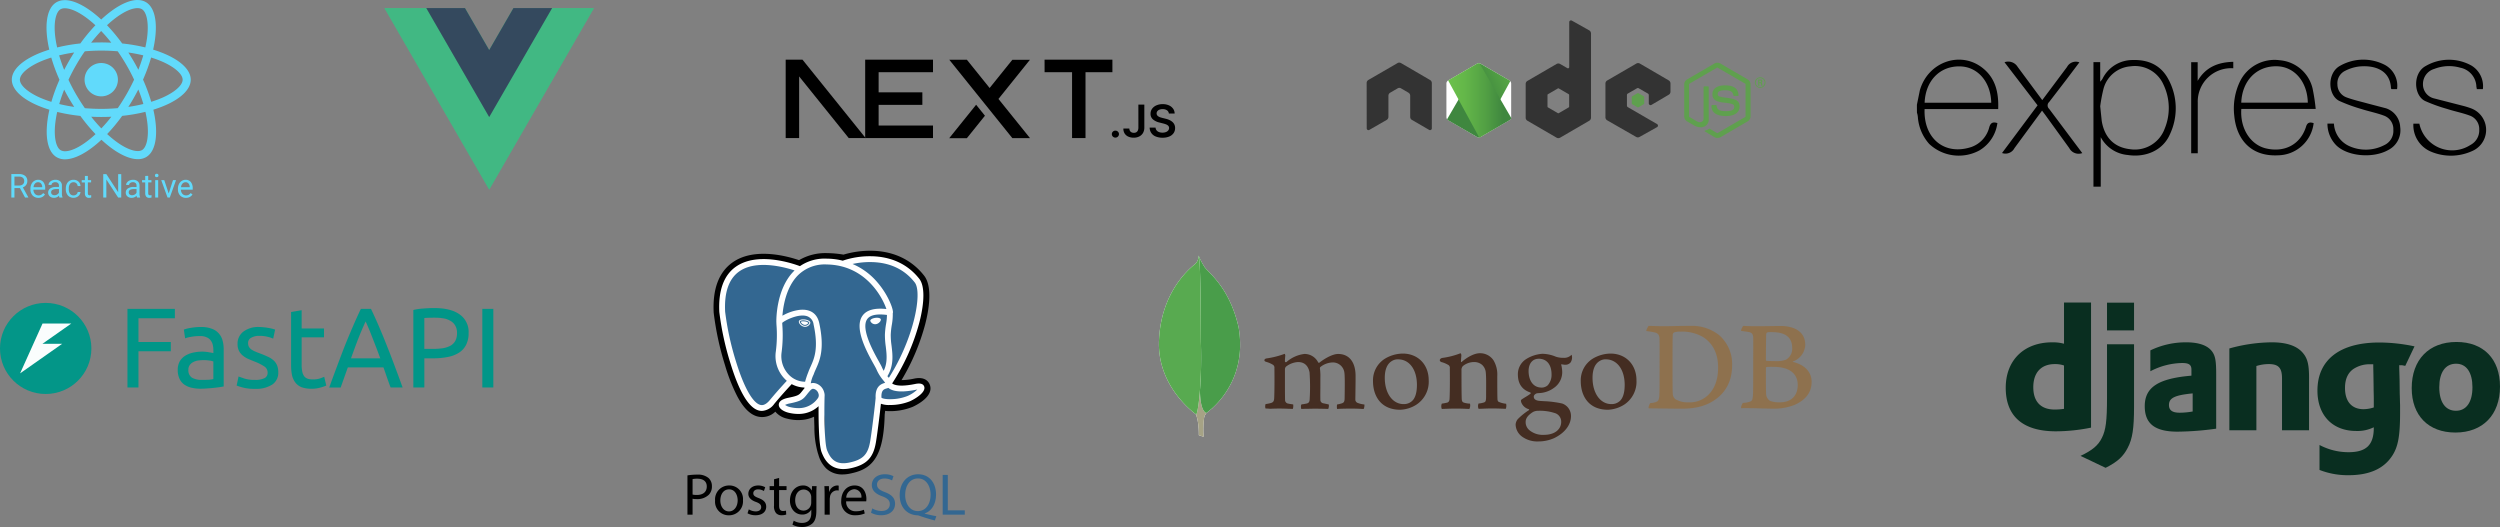 <svg xmlns="http://www.w3.org/2000/svg" xmlns:xlink="http://www.w3.org/1999/xlink" width="743.638" height="156.75" viewBox="0 0 743.638 156.75"><rect x="0" y="0" width="743.638" height="156.75" fill="#808080" stroke="none"/><defs><linearGradient id="a" x1="0.433" y1="0.552" x2="1.597" y2="-0.177" gradientUnits="objectBoundingBox"><stop offset="0.138" stop-color="#3f873f"></stop><stop offset="0.402" stop-color="#52a044"></stop><stop offset="0.713" stop-color="#64b749"></stop><stop offset="0.908" stop-color="#6abf4b"></stop></linearGradient><linearGradient id="b" x1="-0.044" y1="0.5" x2="1.016" y2="0.5" gradientUnits="objectBoundingBox"><stop offset="0.092" stop-color="#6abf4b"></stop><stop offset="0.287" stop-color="#64b749"></stop><stop offset="0.598" stop-color="#52a044"></stop><stop offset="0.862" stop-color="#3f873f"></stop></linearGradient></defs><g transform="translate(-170 -992)"><g transform="translate(173.372 992)"><g transform="translate(0 0)"><path d="M729.221,296.778c0-3.526-4.415-6.867-11.184-8.939,1.562-6.9.868-12.389-2.191-14.146a4.755,4.755,0,0,0-2.43-.608V275.5a2.512,2.512,0,0,1,1.237.282c1.475.846,2.116,4.068,1.616,8.212-.119,1.02-.314,2.094-.553,3.189a52.582,52.582,0,0,0-6.889-1.182,52.9,52.9,0,0,0-4.513-5.424c3.536-3.287,6.856-5.088,9.113-5.088v-2.419c-2.983,0-6.889,2.126-10.837,5.815-3.949-3.667-7.854-5.771-10.837-5.771v2.419c2.246,0,5.576,1.79,9.112,5.055a51.239,51.239,0,0,0-4.48,5.413,50.659,50.659,0,0,0-6.9,1.193c-.25-1.085-.434-2.137-.564-3.146-.51-4.144.119-7.366,1.584-8.223a2.413,2.413,0,0,1,1.248-.282v-2.419a4.837,4.837,0,0,0-2.452.607c-3.048,1.757-3.732,7.236-2.159,14.114-6.747,2.083-11.141,5.413-11.141,8.928s4.415,6.867,11.184,8.939c-1.562,6.9-.868,12.389,2.191,14.146a4.77,4.77,0,0,0,2.441.607c2.983,0,6.889-2.126,10.837-5.815,3.949,3.667,7.854,5.771,10.837,5.771a4.836,4.836,0,0,0,2.452-.608c3.048-1.757,3.732-7.236,2.159-14.113C724.828,303.634,729.221,300.293,729.221,296.778ZM715.1,289.542c-.4,1.4-.9,2.842-1.465,4.285-.445-.868-.911-1.736-1.421-2.6s-1.031-1.714-1.562-2.538C712.189,288.913,713.676,289.2,715.1,289.542ZM710.128,301.1c-.846,1.465-1.714,2.853-2.614,4.144-1.617.141-3.254.217-4.9.217s-3.276-.076-4.882-.206q-1.351-1.936-2.625-4.122c-.825-1.421-1.573-2.864-2.257-4.317.673-1.454,1.432-2.908,2.246-4.329.846-1.464,1.714-2.853,2.614-4.144,1.617-.141,3.254-.217,4.9-.217s3.276.076,4.882.206c.9,1.291,1.779,2.669,2.625,4.122.825,1.421,1.573,2.864,2.256,4.318C711.69,298.221,710.942,299.675,710.128,301.1Zm3.5-1.41q.854,2.121,1.5,4.317c-1.421.347-2.918.64-4.469.868.531-.835,1.063-1.692,1.562-2.571S713.188,300.553,713.632,299.686Zm-11,11.575a44.746,44.746,0,0,1-3.016-3.471c.976.043,1.974.076,2.983.076s2.029-.022,3.016-.076A42.374,42.374,0,0,1,702.632,311.261Zm-8.071-6.39c-1.54-.228-3.027-.51-4.448-.857.4-1.4.9-2.842,1.464-4.285.445.868.911,1.736,1.421,2.6S694.03,304.046,694.561,304.871Zm8.017-22.575a44.706,44.706,0,0,1,3.016,3.471c-.976-.043-1.974-.076-2.983-.076s-2.029.022-3.016.076a42.37,42.37,0,0,1,2.983-3.471Zm-8.028,6.39c-.531.835-1.063,1.692-1.562,2.571s-.965,1.736-1.41,2.6q-.854-2.121-1.5-4.317C691.5,289.206,693,288.913,694.55,288.685Zm-9.818,13.582c-3.84-1.638-6.324-3.786-6.324-5.489s2.484-3.862,6.324-5.489c.933-.4,1.953-.759,3.005-1.1a52.1,52.1,0,0,0,2.441,6.607,51.339,51.339,0,0,0-2.408,6.574C686.7,303.038,685.677,302.669,684.733,302.267Zm5.836,15.5c-1.475-.846-2.115-4.068-1.616-8.212.119-1.02.314-2.094.553-3.189a52.548,52.548,0,0,0,6.889,1.183,52.9,52.9,0,0,0,4.513,5.424c-3.536,3.287-6.856,5.088-9.113,5.088A2.588,2.588,0,0,1,690.569,317.769ZM716.3,309.5c.51,4.144-.119,7.366-1.584,8.223a2.413,2.413,0,0,1-1.248.282c-2.245,0-5.576-1.79-9.112-5.055a51.234,51.234,0,0,0,4.48-5.413,50.664,50.664,0,0,0,6.9-1.193A30.371,30.371,0,0,1,716.3,309.5Zm4.176-7.236c-.933.4-1.953.759-3.005,1.1a52.116,52.116,0,0,0-2.441-6.607,51.332,51.332,0,0,0,2.408-6.574c1.074.336,2.094.705,3.048,1.107,3.84,1.638,6.324,3.786,6.324,5.489S724.318,300.64,720.477,302.267Z" transform="translate(-675.857 -273.075)" fill="#61dafb"></path><path d="M696.831,1055.765a4.958,4.958,0,1,0-4.958-4.958A4.958,4.958,0,0,0,696.831,1055.765Zm-24.183,27.271h-1.636v2.819h-.924v-6.967h2.306a2.72,2.72,0,0,1,1.809.536,1.924,1.924,0,0,1,.636,1.56,1.867,1.867,0,0,1-.354,1.134,2.083,2.083,0,0,1-.976.722l1.637,2.957v.058h-.986Zm-1.636-.751h1.412a1.585,1.585,0,0,0,1.086-.354,1.193,1.193,0,0,0,.407-.947,1.256,1.256,0,0,0-.388-.991,1.623,1.623,0,0,0-1.11-.349h-1.407Zm7.13,3.666a2.266,2.266,0,0,1-1.713-.689,2.575,2.575,0,0,1-.66-1.852v-.163a3.111,3.111,0,0,1,.292-1.373,2.3,2.3,0,0,1,.823-.948,2.071,2.071,0,0,1,1.148-.345,1.939,1.939,0,0,1,1.569.665,2.88,2.88,0,0,1,.56,1.9v.369h-3.508a1.857,1.857,0,0,0,.445,1.24,1.418,1.418,0,0,0,1.091.469,1.541,1.541,0,0,0,.794-.191,2,2,0,0,0,.57-.507l.541.421A2.175,2.175,0,0,1,678.141,1085.95Zm-.11-4.642a1.178,1.178,0,0,0-.9.392,1.884,1.884,0,0,0-.45,1.091h2.594v-.067a1.675,1.675,0,0,0-.364-1.043A1.109,1.109,0,0,0,678.031,1081.309Zm6.355,4.546a1.854,1.854,0,0,1-.124-.546,1.976,1.976,0,0,1-1.474.641,1.842,1.842,0,0,1-1.258-.431,1.411,1.411,0,0,1-.488-1.1,1.46,1.46,0,0,1,.612-1.254,2.9,2.9,0,0,1,1.732-.45h.861v-.406a.987.987,0,0,0-.277-.737,1.11,1.11,0,0,0-.818-.277,1.29,1.29,0,0,0-.794.239.705.705,0,0,0-.321.579h-.89a1.22,1.22,0,0,1,.273-.747,1.894,1.894,0,0,1,.747-.574,2.53,2.53,0,0,1,1.038-.21,2.039,2.039,0,0,1,1.4.45,1.607,1.607,0,0,1,.526,1.229v2.383a2.91,2.91,0,0,0,.182,1.134v.077Zm-1.469-.675a1.556,1.556,0,0,0,.79-.215,1.3,1.3,0,0,0,.541-.56v-1.062h-.694q-1.627,0-1.627.952a.807.807,0,0,0,.278.651A1.068,1.068,0,0,0,682.917,1085.18Zm5.68.048a1.277,1.277,0,0,0,.828-.287,1.011,1.011,0,0,0,.392-.718h.838a1.608,1.608,0,0,1-.306.847,2.009,2.009,0,0,1-.756.641,2.3,2.3,0,0,1-2.68-.464,2.828,2.828,0,0,1-.622-1.933v-.148a3.114,3.114,0,0,1,.278-1.344,2.118,2.118,0,0,1,.794-.914,2.274,2.274,0,0,1,1.23-.325,2.067,2.067,0,0,1,1.445.522,1.861,1.861,0,0,1,.617,1.354h-.838a1.206,1.206,0,0,0-.383-.823,1.17,1.17,0,0,0-.842-.325,1.242,1.242,0,0,0-1.048.488,2.281,2.281,0,0,0-.368,1.4v.167a2.237,2.237,0,0,0,.368,1.378A1.245,1.245,0,0,0,688.6,1085.228Zm4.254-5.8v1.254h.967v.684h-.967v3.211a.727.727,0,0,0,.129.469.549.549,0,0,0,.44.153,2.141,2.141,0,0,0,.421-.058v.718a2.568,2.568,0,0,1-.679.1,1.1,1.1,0,0,1-.895-.359,1.543,1.543,0,0,1-.3-1.019v-3.211h-.943v-.684h.943v-1.254Zm9.929,6.431h-.924l-3.507-5.369v5.369h-.923v-6.967h.923l3.517,5.393v-5.393h.914Zm4.69,0a1.852,1.852,0,0,1-.124-.546,1.976,1.976,0,0,1-1.474.641,1.842,1.842,0,0,1-1.259-.431,1.411,1.411,0,0,1-.488-1.1,1.459,1.459,0,0,1,.613-1.254,2.9,2.9,0,0,1,1.732-.45h.861v-.406a.986.986,0,0,0-.278-.737,1.109,1.109,0,0,0-.818-.277,1.29,1.29,0,0,0-.794.239.705.705,0,0,0-.321.579h-.89a1.22,1.22,0,0,1,.273-.747,1.894,1.894,0,0,1,.747-.574,2.531,2.531,0,0,1,1.038-.21,2.039,2.039,0,0,1,1.4.45,1.607,1.607,0,0,1,.526,1.229v2.383a2.911,2.911,0,0,0,.182,1.134v.077ZM706,1085.18a1.556,1.556,0,0,0,.79-.215,1.3,1.3,0,0,0,.541-.56v-1.062h-.694q-1.627,0-1.627.952a.807.807,0,0,0,.277.651A1.068,1.068,0,0,0,706,1085.18Zm4.8-5.756v1.254h.967v.684H710.8v3.211a.728.728,0,0,0,.129.469.549.549,0,0,0,.44.153,2.146,2.146,0,0,0,.421-.058v.718a2.572,2.572,0,0,1-.68.1,1.1,1.1,0,0,1-.895-.359,1.542,1.542,0,0,1-.3-1.019v-3.211h-.943v-.684h.943v-1.254Zm2.967,6.431h-.885v-5.178h.885Zm-.957-6.551a.536.536,0,0,1,.129-.364.593.593,0,0,1,.785,0,.524.524,0,0,1,.134.364.506.506,0,0,1-.134.359.608.608,0,0,1-.785,0A.517.517,0,0,1,712.815,1079.3Zm4.087,5.35,1.282-3.977h.9l-1.857,5.178h-.675l-1.876-5.178h.9Zm5.12,1.3a2.266,2.266,0,0,1-1.713-.689,2.574,2.574,0,0,1-.66-1.852v-.163a3.113,3.113,0,0,1,.292-1.373,2.3,2.3,0,0,1,.823-.948,2.072,2.072,0,0,1,1.148-.345,1.94,1.94,0,0,1,1.57.665,2.881,2.881,0,0,1,.56,1.9v.369h-3.508a1.857,1.857,0,0,0,.445,1.24,1.418,1.418,0,0,0,1.091.469,1.543,1.543,0,0,0,.794-.191,2,2,0,0,0,.57-.507l.541.421A2.175,2.175,0,0,1,722.021,1085.95Zm-.11-4.642a1.177,1.177,0,0,0-.9.392,1.882,1.882,0,0,0-.45,1.091h2.593v-.067a1.675,1.675,0,0,0-.364-1.043A1.108,1.108,0,0,0,721.911,1081.308Z" transform="translate(-670.088 -1027.104)" fill="#61dafb"></path></g><g transform="translate(110.928 2.39)"><g transform="translate(0 0)"><path d="M-122.678,0l-7.209,12.486L-137.1,0H-161.1l31.215,54.066L-98.672,0Z" transform="translate(161.101)" fill="#41b883"></path></g><g transform="translate(12.486 0)"><path d="M-82.813,0l-7.209,12.486L-97.23,0h-11.52l18.729,32.439L-71.293,0Z" transform="translate(108.751)" fill="#34495e"></path></g></g><g transform="translate(230.333 17.746)"><path d="M261.919.033H282.1V3.757h-8V23.349h-4V3.757h-8.171Z" transform="translate(-184.915 -0.023)"></path><path d="M100.6.033V3.757H84.428V9.748H97.434v3.724H84.428v6.153H100.6v3.724H80.426V3.757h0V.033Z" transform="translate(-56.78 -0.023)"></path><path d="M170.743.066h-5.237l18.759,23.316h5.253l-9.381-11.65L189.5.084l-5.238.008-6.75,8.384Z" transform="translate(-116.847 -0.047)"></path><path d="M176.082,48.884l-2.623-3.261-8,9.94h5.252Z" transform="translate(-116.811 -32.21)"></path><path d="M23.787,23.326,5,0H0V23.316H4V4.984L18.759,23.326Z" fill-rule="evenodd"></path><path d="M331.06,73.863a1.037,1.037,0,0,1-.751-.3.98.98,0,0,1-.309-.74.969.969,0,0,1,.309-.729,1.037,1.037,0,0,1,.751-.3,1.024,1.024,0,0,1,.737.3.989.989,0,0,1,.32.729,1.011,1.011,0,0,1-.149.526,1.081,1.081,0,0,1-.388.377A1,1,0,0,1,331.06,73.863Z" transform="translate(-232.98 -50.679)"></path><path d="M346.115,45.445h1.773v6.832a3.158,3.158,0,0,1-.4,1.617,2.688,2.688,0,0,1-1.117,1.039,3.637,3.637,0,0,1-1.662.363,3.819,3.819,0,0,1-1.556-.307,2.5,2.5,0,0,1-1.1-.908,2.614,2.614,0,0,1-.4-1.5h1.776a1.325,1.325,0,0,0,.176.679,1.133,1.133,0,0,0,.472.436,1.545,1.545,0,0,0,.7.152,1.379,1.379,0,0,0,.727-.179,1.136,1.136,0,0,0,.456-.529,2.176,2.176,0,0,0,.16-.863Z" transform="translate(-241.204 -32.084)"></path><path d="M373.971,47.8a1.288,1.288,0,0,0-.564-.967,2.214,2.214,0,0,0-1.294-.347,2.509,2.509,0,0,0-.957.166,1.439,1.439,0,0,0-.613.452,1.1,1.1,0,0,0-.217.649.951.951,0,0,0,.144.526,1.18,1.18,0,0,0,.388.377,2.589,2.589,0,0,0,.542.259q.3.1.6.176l.925.227a6.392,6.392,0,0,1,1.077.347,3.812,3.812,0,0,1,.93.55,2.465,2.465,0,0,1,.651.8,2.384,2.384,0,0,1,.241,1.1,2.594,2.594,0,0,1-.442,1.5,2.913,2.913,0,0,1-1.28,1.01,5.072,5.072,0,0,1-2.02.363,5.147,5.147,0,0,1-1.993-.353,2.827,2.827,0,0,1-1.833-2.664h1.757a1.474,1.474,0,0,0,.317.844,1.708,1.708,0,0,0,.729.5,2.932,2.932,0,0,0,1.009.166,2.816,2.816,0,0,0,1.025-.174,1.6,1.6,0,0,0,.689-.484,1.132,1.132,0,0,0,.255-.727.935.935,0,0,0-.225-.631,1.729,1.729,0,0,0-.618-.417,6.352,6.352,0,0,0-.927-.3l-1.122-.283a4.5,4.5,0,0,1-1.923-.938,2.125,2.125,0,0,1-.7-1.673,2.465,2.465,0,0,1,.475-1.5,3.085,3.085,0,0,1,1.291-1A4.568,4.568,0,0,1,372.138,45a4.406,4.406,0,0,1,1.841.358,3,3,0,0,1,1.244.991,2.508,2.508,0,0,1,.467,1.454Z" transform="translate(-259.99 -31.77)"></path></g><g transform="translate(403.145 6.07)"><path d="M222.624,50.729a1.782,1.782,0,0,1-.858-.226l-2.718-1.624c-.409-.226-.2-.308-.082-.35a4.946,4.946,0,0,0,1.226-.555.187.187,0,0,1,.2.021l2.084,1.254a.258.258,0,0,0,.245,0l8.153-4.749a.238.238,0,0,0,.123-.226V34.795a.238.238,0,0,0-.123-.226l-8.153-4.729a.258.258,0,0,0-.245,0l-8.153,4.729a.258.258,0,0,0-.123.226v9.478a.258.258,0,0,0,.123.226l2.227,1.3c1.205.617,1.962-.1,1.962-.822V35.617a.249.249,0,0,1,.246-.247H219.8a.249.249,0,0,1,.245.247v9.355a2.274,2.274,0,0,1-2.411,2.57,3.49,3.49,0,0,1-1.88-.514l-2.145-1.234a1.738,1.738,0,0,1-.858-1.5V34.816a1.738,1.738,0,0,1,.858-1.5l8.153-4.749a1.813,1.813,0,0,1,1.716,0l8.153,4.749a1.737,1.737,0,0,1,.858,1.5v9.478a1.737,1.737,0,0,1-.858,1.5l-8.153,4.749A2.281,2.281,0,0,1,222.624,50.729Z" transform="translate(-118.292 -15.762)" fill="#5fa04e"></path><path d="M235.29,52.643c-3.576,0-4.312-1.645-4.312-3.043a.249.249,0,0,1,.245-.247h1.063a.211.211,0,0,1,.225.206c.163,1.09.633,1.624,2.8,1.624,1.716,0,2.452-.391,2.452-1.316,0-.535-.205-.925-2.882-1.193-2.227-.226-3.617-.72-3.617-2.508,0-1.665,1.39-2.652,3.719-2.652,2.616,0,3.9.9,4.067,2.878a.336.336,0,0,1-.061.185.255.255,0,0,1-.165.082h-1.083a.24.24,0,0,1-.224-.185c-.246-1.131-.879-1.5-2.554-1.5-1.88,0-2.1.658-2.1,1.151,0,.6.265.781,2.8,1.11,2.513.329,3.7.8,3.7,2.57C239.356,51.615,237.864,52.643,235.29,52.643Z" transform="translate(-128.424 -24.194)" fill="#5fa04e"></path><path d="M263.259,39.68a1.574,1.574,0,1,1-1.574-1.583A1.593,1.593,0,0,1,263.259,39.68Zm-2.9,0a1.326,1.326,0,0,0,1.307,1.336,1.343,1.343,0,0,0,1.329-1.336,1.318,1.318,0,0,0-2.636,0Zm.736-.884h.613c.2,0,.613,0,.613.473a.4.4,0,0,1-.328.432c.246.021.266.185.286.411a2.524,2.524,0,0,0,.082.473h-.368c0-.082-.061-.535-.061-.555-.02-.1-.061-.144-.183-.144h-.307V40.6h-.347Zm.327.781h.265a.238.238,0,0,0,.266-.247c0-.247-.163-.247-.266-.247H261.4v.493Z" transform="translate(-144.622 -21.182)" fill="#5fa04e"></path><path d="M19.391,34.333a1.047,1.047,0,0,0-.531-.9l-8.643-5.037a1.251,1.251,0,0,0-.47-.144H9.665a.967.967,0,0,0-.47.144L.531,33.408A1.056,1.056,0,0,0,0,34.333L.02,47.821a.511.511,0,0,0,.266.452.461.461,0,0,0,.511,0l5.149-2.961a1.047,1.047,0,0,0,.531-.9V38.1a1.047,1.047,0,0,1,.531-.9l2.186-1.275a.985.985,0,0,1,.531-.144.873.873,0,0,1,.511.144l2.186,1.275a1.047,1.047,0,0,1,.531.9v6.312a1.047,1.047,0,0,0,.531.9l5.108,2.961a.5.5,0,0,0,.531,0,.511.511,0,0,0,.266-.452Z" transform="translate(0 -15.705)" fill="#333" fill-rule="evenodd"></path><path d="M120.27.062a.56.56,0,0,0-.511,0,.536.536,0,0,0-.266.452V13.878a.4.4,0,0,1-.184.329.389.389,0,0,1-.368,0l-2.166-1.254a1.048,1.048,0,0,0-1.042,0L107.07,17.99a1.047,1.047,0,0,0-.531.9V28.949a1.047,1.047,0,0,0,.531.9l8.664,5.037a1.048,1.048,0,0,0,1.042,0l8.664-5.037a1.047,1.047,0,0,0,.531-.9V3.886a1.056,1.056,0,0,0-.531-.925Zm-.8,25.577a.237.237,0,0,1-.123.226l-2.963,1.727a.3.3,0,0,1-.266,0l-2.963-1.727a.258.258,0,0,1-.123-.226V22.185a.237.237,0,0,1,.123-.226l2.963-1.727a.3.3,0,0,1,.266,0l2.963,1.727a.258.258,0,0,1,.123.226Z" transform="translate(-59.236 0)" fill="#333" fill-rule="evenodd"></path><path d="M178.806,37.994a1.028,1.028,0,0,0,.511-.9V34.643a1.072,1.072,0,0,0-.511-.9l-8.6-5.017a1.047,1.047,0,0,0-1.042,0L160.5,33.759a1.047,1.047,0,0,0-.531.9V44.718a1.047,1.047,0,0,0,.531.9l8.6,4.934a1.009,1.009,0,0,0,1.022,0l5.211-2.919a.518.518,0,0,0,0-.9l-8.7-5.037a.536.536,0,0,1-.266-.452V38.1a.511.511,0,0,1,.266-.452l2.718-1.563a.5.5,0,0,1,.531,0l2.718,1.563a.537.537,0,0,1,.266.452v2.467a.511.511,0,0,0,.266.452.5.5,0,0,0,.531,0Z" transform="translate(-88.942 -15.892)" fill="#333" fill-rule="evenodd"></path><path d="M179.351,48.677a.185.185,0,0,1,.2,0l1.655.966a.216.216,0,0,1,.1.185v1.933a.216.216,0,0,1-.1.185l-1.655.966a.185.185,0,0,1-.2,0l-1.655-.966a.216.216,0,0,1-.1-.185V49.828a.216.216,0,0,1,.1-.185Z" transform="translate(-98.743 -27.047)" fill="#5fa04e" fill-rule="evenodd"></path><path d="M63.584,28.814a1.048,1.048,0,0,0-1.042,0l-8.6,5a1.028,1.028,0,0,0-.511.9V44.728a1.072,1.072,0,0,0,.511.9l8.6,5a1.048,1.048,0,0,0,1.042,0l8.6-5a1.028,1.028,0,0,0,.511-.9V34.715a1.072,1.072,0,0,0-.511-.9Z" transform="translate(-29.706 -15.944)" fill="#fff"></path><path d="M72.437,33.856l-8.643-5a1.411,1.411,0,0,0-.266-.1L53.843,45.431a1.077,1.077,0,0,0,.286.247l8.643,5a.991.991,0,0,0,.8.1l9.093-16.736A.64.64,0,0,0,72.437,33.856Z" transform="translate(-29.937 -15.989)" fill="url(#a)"></path><path d="M72.847,45.628a1.168,1.168,0,0,0,.511-.658L63.9,28.686a1.032,1.032,0,0,0-.736.123L54.58,33.785l9.256,16.983a1.423,1.423,0,0,0,.388-.123Z" transform="translate(-30.346 -15.939)" fill="url(#b)"></path></g><path d="M59.845,56.031V18.987h2.009v5.827a7.619,7.619,0,0,0,.656-.821,9.959,9.959,0,0,1,9.082-5.636c4.581-.137,8.3,1.559,10.492,5.636A18.116,18.116,0,0,1,82.521,40.6c-2.038,4.568-7.073,6.84-12.463,6.005A10.079,10.079,0,0,1,62.015,41.3V56.029Zm2.009-23.94.45,4.35c.794,4.951,3.721,7.877,8.317,8.426A9.452,9.452,0,0,0,81,38.862,16.113,16.113,0,0,0,80.65,25.62,9.259,9.259,0,0,0,70.9,20.23a9.018,9.018,0,0,0-8.057,6.661,46,46,0,0,0-.985,5.2Zm63.491,5.035A10.834,10.834,0,0,1,114.757,46.7c-8.426.424-12.381-5.171-13.009-11.628a18.631,18.631,0,0,1,1.641-10.26A11.445,11.445,0,0,1,115.3,18.425a10.947,10.947,0,0,1,9.712,8.331,56.208,56.208,0,0,1,.944,6.157H103.83c-.41,5.854,2.736,10.561,7.195,11.7,5.554,1.366,10.3-1.04,12.024-6.32.383-1.355,1.08-1.546,2.312-1.162Zm-21.532-6.087h19.794c-.124-6.237-4.007-10.77-9.275-10.821-5.948-.1-10.26,4.255-10.519,10.821Zm25.623,6.224h1.94a7.78,7.78,0,0,0,4.568,6.7,11.943,11.943,0,0,0,10.37-.273,4.662,4.662,0,0,0,2.736-4.583,4.228,4.228,0,0,0-2.845-4.228c-2.135-.794-4.4-1.231-6.579-1.929A48.225,48.225,0,0,1,133,30.532c-3.5-1.71-3.721-8.372.246-10.481a13.969,13.969,0,0,1,13.352-.206,7.033,7.033,0,0,1,3.557,7.169H148.5c0-.08-.151-.151-.151-.233-.206-5.3-4.665-6.963-9.452-6.5a12.087,12.087,0,0,0-4.1,1.244,4.1,4.1,0,0,0-2.379,4.1,4.1,4.1,0,0,0,2.736,3.858c2.09.767,4.308,1.259,6.47,1.86l5.224,1.366a6.173,6.173,0,0,1,4.24,5.568,6.58,6.58,0,0,1-3.543,6.84c-4.568,2.585-12.093,1.9-15.444-1.366a9.118,9.118,0,0,1-2.652-6.5ZM175.7,27.017h-1.82a4.133,4.133,0,0,0-.124-.67,5.948,5.948,0,0,0-4.843-5.718,11.943,11.943,0,0,0-7.674.37,4.662,4.662,0,0,0-3.379,4.446,4.292,4.292,0,0,0,3.282,4.322l8.317,2.135a23.128,23.128,0,0,1,2.652.807,6.835,6.835,0,0,1,.354,12.736,15.223,15.223,0,0,1-12.311.124,8.536,8.536,0,0,1-5.144-8.29h1.778a9.972,9.972,0,0,0,15.184,6.348,4.887,4.887,0,0,0,2.627-4.568,4.228,4.228,0,0,0-2.887-4.2c-2.135-.794-4.4-1.217-6.579-1.929a48.465,48.465,0,0,1-6.661-2.393c-3.421-1.683-3.694-8.29.206-10.4a13.776,13.776,0,0,1,13.57-.151,7.153,7.153,0,0,1,3.434,7.018ZM56.538,46.033a3.135,3.135,0,0,1-3.885-1.477L45.58,34.774l-1.026-1.366L36.347,44.57a3.006,3.006,0,0,1-3.694,1.45L43.227,31.834,33.389,19.016a3.271,3.271,0,0,1,3.9,1.366l7.33,9.9,7.373-9.863a2.942,2.942,0,0,1,3.667-1.368L51.84,24.118l-5.171,6.73a1.366,1.366,0,0,0,0,2.038l9.849,13.146Zm44.9-27.153v1.929A9.918,9.918,0,0,0,90.874,31.054V46.1H88.917V19h1.929v5.554c2.366-4.051,6.018-5.554,10.6-5.663ZM7.334,31.657,8.2,27.4c2.366-8.413,12.011-11.914,18.646-6.7,3.885,3.051,4.855,7.373,4.665,12.244H9.618c-.354,8.7,5.923,13.953,13.953,11.271a8.361,8.361,0,0,0,5.293-5.9c.424-1.366,1.125-1.6,2.408-1.206a11.107,11.107,0,0,1-5.308,8.113,12.86,12.86,0,0,1-14.98-1.914A13.481,13.481,0,0,1,7.62,35.4a5.424,5.424,0,0,0-.273-1.366q-.016-1.217-.016-2.379Zm2.312-.588H29.44c-.124-6.306-4.1-10.78-9.412-10.821-5.909-.08-10.137,4.3-10.4,10.794Z" transform="translate(559.49 -0.502)"></path></g><g transform="translate(170 1066.579)"><g transform="translate(596.616 15.403)"><path d="M17.334,0h8.04V37.217a53.039,53.039,0,0,1-10.442,1.1C5.117,38.313,0,33.876,0,25.365c0-8.2,5.43-13.522,13.836-13.522a12.852,12.852,0,0,1,3.5.417Zm0,18.734a7.987,7.987,0,0,0-2.715-.417c-4.072,0-6.422,2.506-6.422,6.892,0,4.282,2.245,6.631,6.37,6.631a18.767,18.767,0,0,0,2.767-.208Z" fill="#092e20"></path><path d="M81.957,12.5V31.14c0,6.422-.47,9.5-1.879,12.165-1.306,2.559-3.029,4.177-6.579,5.952l-7.466-3.55c3.55-1.671,5.273-3.132,6.37-5.378,1.149-2.3,1.515-4.96,1.515-11.956V12.5ZM73.917.127h8.04V8.376h-8.04Z" transform="translate(-43.792 -0.084)" fill="#092e20"></path><path d="M124.441,37.562a24.191,24.191,0,0,1,10.651-2.4c4.125,0,6.839,1.1,8.04,3.237.678,1.2.887,2.767.887,6.109V60.848a88.479,88.479,0,0,1-11.486.888c-6.735,0-9.764-2.35-9.764-7.571,0-5.639,4.02-8.249,13.888-9.085V43.3c0-1.462-.731-1.984-2.767-1.984a21.056,21.056,0,0,0-9.45,2.454V37.562Zm12.583,12.792c-5.326.522-7.049,1.358-7.049,3.446,0,1.566.992,2.3,3.185,2.3a22.181,22.181,0,0,0,3.864-.365V50.354Z" transform="translate(-81.419 -23.318)" fill="#092e20"></path><path d="M197.487,36.988a48.219,48.219,0,0,1,12.635-1.827c4.125,0,7.1.939,8.876,2.767,1.671,1.722,2.192,3.6,2.192,7.623V61.318h-8.04V45.864c0-3.08-1.044-4.229-3.916-4.229a12.113,12.113,0,0,0-3.707.574V61.318h-8.04Z" transform="translate(-130.97 -23.318)" fill="#092e20"></path><path d="M275.907,65.806a18.3,18.3,0,0,0,8.615,2.14c5.273,0,7.518-2.14,7.518-7.257v-.157a11,11,0,0,1-5.221,1.1c-7.049,0-11.539-4.647-11.539-12.008,0-9.137,6.631-14.306,18.378-14.306a50.756,50.756,0,0,1,10.495,1.148l-2.753,5.8c-2.141-.418-.171-.056-1.789-.213v.836l.1,3.393.052,4.386c.052,1.1.052,2.193.1,3.289v2.193c0,6.892-.574,10.129-2.3,12.791-2.506,3.916-6.84,5.848-13,5.848a23,23,0,0,1-8.667-1.567V65.806Zm15.977-24.017h-.835a8.785,8.785,0,0,0-4.647,1.148c-1.931,1.1-2.924,3.081-2.924,5.9,0,4.021,1.984,6.318,5.535,6.318a9.979,9.979,0,0,0,3.028-.522V51.866c0-.94-.052-1.985-.052-3.081l-.052-3.707-.053-2.663v-.627Z" transform="translate(-182.561 -23.42)" fill="#092e20"></path><path d="M371.847,34.85c8.04,0,12.948,5.065,12.948,13.261,0,8.406-5.116,13.679-13.261,13.679-8.041,0-13-5.065-13-13.209C358.533,40.123,363.65,34.85,371.847,34.85Zm-.157,20.466c3.081,0,4.908-2.558,4.908-7,0-4.385-1.775-7-4.855-7-3.185,0-5.013,2.559-5.013,7S368.558,55.316,371.69,55.316Z" transform="translate(-237.773 -23.112)" fill="#092e20"></path></g><g transform="translate(0 15.522)"><g transform="translate(0 0)"><g transform="translate(0 0)"><ellipse cx="13.59" cy="13.546" rx="13.59" ry="13.546" fill="rgba(0,150,136,0.98)"></ellipse><path d="M920.117-180.384,917.4-174.35l-1.241,2.757-2.717,6.034,12.509-8.791h-5.869l8.586-6.034Z" transform="translate(-907.464 186.518)" fill="rgba(255,255,255,0.98)"></path></g><path d="M89.523,27.24V3.846h14.11v2.8H92.8V13.7h9.621v2.768H92.8V27.24Zm22.144-2.262q1.114,0,1.958-.034a9.783,9.783,0,0,0,1.452-.2V19.509a3.785,3.785,0,0,0-1.114-.27,10.4,10.4,0,0,0-1.823-.135,12.285,12.285,0,0,0-1.519.1,4.532,4.532,0,0,0-1.452.439,2.914,2.914,0,0,0-1.08.878,2.234,2.234,0,0,0-.439,1.452,2.563,2.563,0,0,0,1.08,2.363A5.743,5.743,0,0,0,111.667,24.978ZM111.4,9.247a8.684,8.684,0,0,1,3.173.506,4.816,4.816,0,0,1,2.093,1.384,5,5,0,0,1,1.148,2.127,10.08,10.08,0,0,1,.338,2.7V26.936q-.405.068-1.148.2-.709.1-1.62.2t-1.992.169q-1.046.1-2.093.1a11.562,11.562,0,0,1-2.734-.3,6.3,6.3,0,0,1-2.16-.945,4.539,4.539,0,0,1-1.418-1.755,6.085,6.085,0,0,1-.506-2.6,5.121,5.121,0,0,1,.574-2.5,4.85,4.85,0,0,1,1.62-1.688,7.425,7.425,0,0,1,2.363-.945,12.885,12.885,0,0,1,2.836-.3,7.409,7.409,0,0,1,.979.068,5.972,5.972,0,0,1,.945.135q.473.068.81.135t.473.1v-.878a6.833,6.833,0,0,0-.169-1.519,3.367,3.367,0,0,0-.608-1.35,2.868,2.868,0,0,0-1.215-.945,4.4,4.4,0,0,0-1.958-.371,14.061,14.061,0,0,0-2.734.236,8.854,8.854,0,0,0-1.722.439l-.371-2.6a9.207,9.207,0,0,1,2.025-.506,16.429,16.429,0,0,1,3.072-.27Zm16.034,15.731a6.069,6.069,0,0,0,2.836-.506,1.707,1.707,0,0,0,.945-1.62,2.151,2.151,0,0,0-.911-1.823,14.449,14.449,0,0,0-3-1.519q-1.013-.405-1.958-.81a7.373,7.373,0,0,1-1.587-1.013,4.346,4.346,0,0,1-1.08-1.384,4.424,4.424,0,0,1-.405-1.992,4.425,4.425,0,0,1,1.722-3.679,7.284,7.284,0,0,1,4.692-1.384,10.981,10.981,0,0,1,1.485.1,12.006,12.006,0,0,1,1.384.2,9.491,9.491,0,0,1,1.114.236q.506.135.776.236l-.574,2.7a7.419,7.419,0,0,0-1.587-.54,9.7,9.7,0,0,0-2.6-.3,4.677,4.677,0,0,0-2.3.54,1.7,1.7,0,0,0-.979,1.62,2.393,2.393,0,0,0,.2,1.013,2.818,2.818,0,0,0,.675.81,6.729,6.729,0,0,0,1.148.641q.675.3,1.62.641,1.249.473,2.228.945a6.306,6.306,0,0,1,1.654,1.046,3.959,3.959,0,0,1,1.08,1.485,5.2,5.2,0,0,1,.371,2.093,4.174,4.174,0,0,1-1.823,3.679,8.907,8.907,0,0,1-5.131,1.249,12.919,12.919,0,0,1-3.646-.405A17.26,17.26,0,0,1,122,26.666l.574-2.7q.54.2,1.722.608a9.933,9.933,0,0,0,3.139.405ZM141.339,9.686h6.65v2.633h-6.65v8.1a9.972,9.972,0,0,0,.2,2.194,3.413,3.413,0,0,0,.608,1.35,2.24,2.24,0,0,0,1.013.675,4.488,4.488,0,0,0,1.418.2,6.853,6.853,0,0,0,2.262-.3q.878-.338,1.215-.473l.608,2.6a10.78,10.78,0,0,1-1.654.574,9.005,9.005,0,0,1-2.7.371,8.619,8.619,0,0,1-2.971-.439,4.441,4.441,0,0,1-1.857-1.384,5.641,5.641,0,0,1-1.013-2.228,15.955,15.955,0,0,1-.27-3.106V4.792l3.139-.54ZM167.8,27.24q-.574-1.519-1.08-2.971-.506-1.485-1.046-3h-10.6l-2.127,5.975h-3.409q1.35-3.713,2.532-6.853,1.181-3.173,2.3-6.009,1.148-2.836,2.262-5.4,1.114-2.6,2.329-5.131h3q1.215,2.532,2.329,5.131,1.114,2.566,2.228,5.4,1.148,2.836,2.329,6.009,1.181,3.139,2.532,6.853Zm-3.072-8.675q-1.08-2.937-2.16-5.671-1.046-2.768-2.194-5.3-1.181,2.532-2.262,5.3-1.046,2.734-2.093,5.671ZM180.767,3.61q4.928,0,7.561,1.89A6.337,6.337,0,0,1,191,11.07a7.552,7.552,0,0,1-.743,3.477,5.936,5.936,0,0,1-2.093,2.329,9.586,9.586,0,0,1-3.308,1.283,21.926,21.926,0,0,1-4.422.405h-2.6V27.24h-3.274V4.184a17.39,17.39,0,0,1,3.072-.439q1.722-.135,3.139-.135Zm.27,2.869q-2.093,0-3.207.1v9.182h2.464a20.614,20.614,0,0,0,3.038-.2,7.215,7.215,0,0,0,2.262-.743,3.749,3.749,0,0,0,1.452-1.452,4.761,4.761,0,0,0,.506-2.329,4.189,4.189,0,0,0-.54-2.228,3.646,3.646,0,0,0-1.418-1.384,5.74,5.74,0,0,0-2.059-.743,14.777,14.777,0,0,0-2.5-.2ZM195.08,3.846h3.274V27.24H195.08Z" transform="translate(-51.612 -2.081)" fill="#009688"></path></g></g><g transform="translate(204.483 0)"><path d="M63.919,53.895c.426-3.549.3-4.069,2.942-3.495l.671.059a15.289,15.289,0,0,0,6.253-1.053c3.363-1.56,5.356-4.166,2.041-3.481-7.564,1.56-8.084-1-8.084-1,7.987-11.85,11.326-26.892,8.444-30.575C68.326,4.307,54.721,9.056,54.493,9.18l-.073.014a26.882,26.882,0,0,0-5.045-.526,12.468,12.468,0,0,0-7.99,2.391s-24.271-10-23.142,12.575c.24,4.8,6.884,36.339,14.807,26.813,2.9-3.483,5.695-6.428,5.695-6.428a7.346,7.346,0,0,0,4.8,1.225l.135-.115a5.248,5.248,0,0,0,.055,1.356c-2.041,2.282-1.441,2.682-5.523,3.522-4.129.851-1.7,2.366-.12,2.762,1.921.481,6.362,1.161,9.364-3.041l-.119.48c.8.641.747,4.6.86,7.436a26.757,26.757,0,0,0,.881,7.033c.577,1.558,1.258,5.571,6.622,4.422,4.482-.962,7.909-2.344,8.221-15.2" transform="translate(-7.839 -5.35)"></path><path d="M52.7,70.642a6.834,6.834,0,0,1-4.856-1.8,9.312,9.312,0,0,1-2.313-4.086l-.145-.43a27.7,27.7,0,0,1-1.04-7.832q-.03-.793-.051-1.586c-.011-.405-.026-.914-.046-1.447a10.222,10.222,0,0,1-2.7.852,12.974,12.974,0,0,1-5.345-.276,6.234,6.234,0,0,1-3.48-2.074,5.584,5.584,0,0,1-5.647,1.333c-2.093-.7-3.966-2.659-5.726-6a53.856,53.856,0,0,1-3.606-9.2A86.7,86.7,0,0,1,14.39,22.509c-.352-7.032,1.54-12.061,5.625-14.945C26.459,3.012,36.221,5.688,39.78,6.9a15.472,15.472,0,0,1,8.383-2.092,30.6,30.6,0,0,1,4.843.446A27.858,27.858,0,0,1,61.254,4.1c6.562.078,12,2.636,15.725,7.4,2.658,3.4,1.344,10.528.324,14.477a64.714,64.714,0,0,1-7.038,16.605,18.429,18.429,0,0,0,3.781-.451c3.408-.7,4.4,1.124,4.675,1.942,1.084,3.282-3.627,5.762-5.1,6.444A17.838,17.838,0,0,1,66.157,51.8l-.11-.007-.66-.058-.065.55-.063.539c-.169,6.518-1.1,10.645-3.016,13.373-2.008,2.859-4.8,3.661-7.257,4.187a10.889,10.889,0,0,1-2.29.258ZM47.7,46.921c1.532,1.225,1.666,3.531,1.785,7.841.015.538.029,1.047.048,1.522a28.14,28.14,0,0,0,.721,6.234c.075.2.142.406.212.622.588,1.8.883,2.705,3.427,2.16,2.136-.457,3.233-.868,4.092-2.091,1.249-1.779,1.948-5.356,2.076-10.633l2.6.063-2.58-.31.076-.644c.248-2.123.426-3.658,1.845-4.672a4.406,4.406,0,0,1,3.471-.549,3.884,3.884,0,0,1-1.534-2.277l-.216-1.067.608-.9a59.2,59.2,0,0,0,7.936-17.547c1.578-6.112,1.1-9.357.616-9.971-6.37-8.141-17.419-4.78-18.573-4.4l-.2.105-.978.183-.5-.1a24.545,24.545,0,0,0-4.559-.472A9.868,9.868,0,0,0,41.7,11.875l-1.186.9-1.376-.567c-2.939-1.2-11.574-3.618-16.131-.391-2.529,1.791-3.681,5.3-3.425,10.433a83.923,83.923,0,0,0,3.134,14.328c2.624,8.6,5.009,11.451,6,11.783.173.059.625-.292,1.073-.83,2.918-3.509,5.692-6.434,5.809-6.557l1.5-1.583L38.926,40.6a4.81,4.81,0,0,0,2.373.815l4.338-3.7-.629,6.414a2.637,2.637,0,0,0,.036.7l.189,1.216-.818.916-.094.106,2.383,1.1,1-1.25Z" transform="translate(-6.584 -4.094)"></path><path d="M75.827,45.925c-7.564,1.56-8.084-1-8.084-1,7.986-11.85,11.325-26.893,8.444-30.575C68.326,4.306,54.721,9.056,54.493,9.18l-.074.013a27,27,0,0,0-5.046-.525,12.465,12.465,0,0,0-7.989,2.391s-24.272-10-23.143,12.576c.24,4.8,6.884,36.339,14.807,26.813,2.9-3.483,5.694-6.428,5.694-6.428a7.346,7.346,0,0,0,4.8,1.225l.136-.115a5.307,5.307,0,0,0,.054,1.356c-2.041,2.282-1.442,2.682-5.522,3.522-4.129.851-1.7,2.366-.119,2.762,1.92.481,6.362,1.161,9.363-3.041l-.12.48c.8.641,1.362,4.167,1.267,7.364s-.157,5.391.473,7.106S50.331,70.248,55.7,69.1c4.482-.961,6.8-3.45,7.129-7.6.229-2.952.748-2.516.781-5.155l.417-1.25c.48-4,.076-5.293,2.838-4.692l.671.059a15.281,15.281,0,0,0,6.254-1.053c3.363-1.561,5.357-4.166,2.042-3.481Z" transform="translate(-7.839 -5.35)" fill="#336791"></path><path d="M53.777,69.832c-4.472,0-5.888-3.541-6.468-4.989-.848-2.122-1.031-10.358-.842-17.112a.867.867,0,0,1,1.733.049c-.218,7.79.092,14.849.719,16.419.98,2.449,2.466,4.592,6.668,3.692,3.989-.856,5.483-2.369,6.148-6.225.511-2.96,1.52-11.38,1.644-13.042a.867.867,0,0,1,1.729.129c-.129,1.729-1.134,10.134-1.665,13.208-.786,4.556-2.816,6.622-7.493,7.625a10.428,10.428,0,0,1-2.172.245Zm-24.246-17.3a3.6,3.6,0,0,1-1.149-.19c-2.9-.969-5.671-5.7-8.223-14.061a84.819,84.819,0,0,1-3.281-15.167c-.32-6.4,1.329-10.929,4.9-13.459,7.065-5.006,18.951-.239,19.453-.034a.867.867,0,1,1-.656,1.6h0c-.115-.047-11.512-4.613-17.8-.154-3.054,2.166-4.456,6.188-4.168,11.957a84.177,84.177,0,0,0,3.208,14.747C24.1,45.245,26.688,49.956,28.931,50.7c.351.118,1.422.475,2.955-1.366,2.881-3.466,5.528-6.233,5.554-6.261a.867.867,0,0,1,1.252,1.2c-.026.027-2.633,2.752-5.474,6.17a4.836,4.836,0,0,1-3.686,2.092Zm37.713-7.3a.866.866,0,0,1-.718-1.352C74.6,31.9,77.434,17.427,75.006,14.326c-3.055-3.9-7.369-5.943-12.822-6.06A24.058,24.058,0,0,0,54.413,9.39l-.132.053a.869.869,0,0,1-.742-1.561l.233-.1-.011,0,.012,0a25.157,25.157,0,0,1,8.185-1.257c6.034.063,11.018,2.391,14.413,6.729,1.606,2.053,1.61,6.783.01,12.976a62.814,62.814,0,0,1-8.418,18.619.865.865,0,0,1-.72.382Zm.412,5.546a7,7,0,0,1-3.354-.637,1.736,1.736,0,0,1-.925-1.4c-.208-3.645,1.8-4.279,2.829-4.568-.143-.216-.347-.47-.556-.732a12.919,12.919,0,0,1-2.048-3.3c-.1-.239-.409-.8-.767-1.439-1.944-3.486-5.989-10.741-3.391-14.456,1.2-1.719,3.6-2.4,7.126-2.018C65.532,19.061,60.589,9.168,48.861,8.976a11.329,11.329,0,0,0-8.595,3.22c-4.867,4.916-4.691,13.81-4.689,13.9a.867.867,0,0,1-1.733.045c-.011-.395-.193-9.728,5.19-15.164a13,13,0,0,1,9.855-3.734,19.848,19.848,0,0,1,15.065,7.117c2.976,3.464,4.435,7.285,4.555,8.56a.966.966,0,0,1-.728,1.166l-.312.007c-3.463-.554-5.685-.17-6.6,1.143-1.977,2.824,1.85,9.687,3.484,12.618.417.747.718,1.287.856,1.621A11.26,11.26,0,0,0,67,42.353a4.9,4.9,0,0,1,1.077,1.784c.071.125,1.081,1.618,7.073.381,1.5-.31,2.4-.045,2.677.788.542,1.638-2.5,3.548-4.179,4.33A15.722,15.722,0,0,1,67.657,50.779ZM65.107,48.6c.19.192,1.14.523,3.11.438a13.78,13.78,0,0,0,4.707-.97,9.919,9.919,0,0,0,2.853-1.9l-.272.05c-3.831.791-6.541.686-8.054-.314a3.252,3.252,0,0,1-.293-.218,4.243,4.243,0,0,1-.424.138c-.859.241-1.746.49-1.627,2.773ZM40.358,53.437a12.26,12.26,0,0,1-2.976-.386c-1.06-.265-2.847-1.063-2.819-2.373.03-1.471,2.169-1.912,2.975-2.078,2.908-.6,3.1-.839,4.007-1.993.265-.337.595-.755,1.044-1.258a2.919,2.919,0,0,1,2.169-1.126,3.245,3.245,0,0,1,1.269.3,3.726,3.726,0,0,1,2.021,2.427,3.111,3.111,0,0,1-.386,2.719,8.65,8.65,0,0,1-7.3,3.765Zm-3.923-2.684a4.075,4.075,0,0,0,1.367.618,10.6,10.6,0,0,0,2.556.334,6.9,6.9,0,0,0,5.892-3.039,1.468,1.468,0,0,0,.13-1.236,2.063,2.063,0,0,0-1.018-1.3,1.688,1.688,0,0,0-.606-.171c-.1,0-.386,0-.877.548-.414.463-.712.84-.975,1.174-1.132,1.437-1.65,1.925-5.018,2.619a5.454,5.454,0,0,0-1.452.455Zm6.665-4a.867.867,0,0,1-.856-.735,4.065,4.065,0,0,1-.043-.434,8.473,8.473,0,0,1-5.954-2.676A9.688,9.688,0,0,1,33.693,34.8a38.256,38.256,0,0,0,.195-7.729q-.035-.48-.042-.961c0-.274.007-1,2.438-2.234a13.552,13.552,0,0,1,4.492-1.4c3.139-.324,5.207,1.074,5.826,3.936,1.671,7.729.132,11.147-.991,13.643-.21.464-.407.9-.565,1.329l-.14.376a9.309,9.309,0,0,0-.949,3.995.868.868,0,0,1-.725.989l-.133.009Zm-7.515-20.4.034.619a39.833,39.833,0,0,1-.209,8.072A7.966,7.966,0,0,0,37.5,41.711a6.738,6.738,0,0,0,4.856,2.143h.037a23.834,23.834,0,0,1,.892-2.7l.139-.373c.179-.48.388-.945.609-1.437,1.082-2.4,2.428-5.4.877-12.566a2.908,2.908,0,0,0-2.276-2.513c-2.514-.556-6.261,1.335-7.047,2.083Zm5.231-.368c-.043.306.562,1.124,1.35,1.234a1.453,1.453,0,0,0,1.5-.836c.042-.307-.562-.644-1.35-.754S40.857,25.677,40.815,25.984Zm1.531,1.536-.221-.016a2.081,2.081,0,0,1-1.321-.825,1.129,1.129,0,0,1-.274-.736c.055-.4.542-.639,1.3-.639a3.923,3.923,0,0,1,.526.037,3.208,3.208,0,0,1,1.087.337c.494.277.531.584.509.744a1.69,1.69,0,0,1-1.608,1.1ZM41.1,26.035a1.524,1.524,0,0,0,1.1.9l.141.01a1.249,1.249,0,0,0,1.033-.588,1.744,1.744,0,0,0-1.1-.439,3.183,3.183,0,0,0-.446-.032,1.244,1.244,0,0,0-.73.152Zm23.686-.676c.042.307-.561,1.125-1.349,1.234a1.455,1.455,0,0,1-1.5-.836c-.042-.306.562-.644,1.35-.753S64.745,25.053,64.788,25.359Zm-1.531,1.391a1.559,1.559,0,0,1-1.466-.973c-.062-.459.694-.809,1.474-.917a3.614,3.614,0,0,1,.505-.036c.672,0,1.118.2,1.162.515a1.173,1.173,0,0,1-.4.81,1.893,1.893,0,0,1-1.071.587l-.2.013Zm.512-1.637a3.465,3.465,0,0,0-.465.033c-.784.109-1.25.424-1.227.592a1.342,1.342,0,0,0,1.18.723l.161-.011a1.611,1.611,0,0,0,.9-.5,1,1,0,0,0,.324-.572c-.014-.106-.3-.265-.875-.265Zm2.154,17.84A.867.867,0,0,1,65.2,41.6c1.845-2.756,1.507-5.568,1.181-8.286a23.379,23.379,0,0,1-.245-3.506,24.394,24.394,0,0,1,.333-3.1,15.844,15.844,0,0,0,.267-3.427.867.867,0,0,1,1.731-.093,17.468,17.468,0,0,1-.285,3.784,22.989,22.989,0,0,0-.314,2.893,21.879,21.879,0,0,0,.235,3.243c.348,2.891.741,6.168-1.461,9.457a.867.867,0,0,1-.721.385Z" transform="translate(-7.395 -4.886)" fill="#fff"></path><path d="M2.835,103.074a17.689,17.689,0,0,1,2.929-.228,4.856,4.856,0,0,1,3.314.982,3.178,3.178,0,0,1,1.035,2.473,3.479,3.479,0,0,1-.912,2.525,4.9,4.9,0,0,1-3.612,1.3,5.242,5.242,0,0,1-1.227-.105v4.735H2.835V103.074Zm1.526,5.7a5.116,5.116,0,0,0,1.263.123c1.84,0,2.963-.894,2.963-2.525,0-1.561-1.1-2.315-2.788-2.315a6.4,6.4,0,0,0-1.438.123v4.594Zm14.992,1.666a4.149,4.149,0,0,1-4.227,4.507,4.035,4.035,0,0,1-4.068-4.367,4.144,4.144,0,0,1,4.208-4.506A4.019,4.019,0,0,1,19.353,110.438Zm-6.733.088c0,1.859,1.07,3.261,2.578,3.261,1.473,0,2.577-1.385,2.577-3.3,0-1.438-.718-3.261-2.543-3.261s-2.612,1.683-2.612,3.3Zm8.469,2.648a4.044,4.044,0,0,0,2.034.614c1.122,0,1.648-.561,1.648-1.263,0-.736-.438-1.14-1.578-1.561-1.526-.544-2.244-1.385-2.244-2.4,0-1.368,1.1-2.49,2.928-2.49a4.239,4.239,0,0,1,2.087.526l-.386,1.122a3.3,3.3,0,0,0-1.736-.491c-.912,0-1.42.526-1.42,1.157,0,.7.509,1.017,1.614,1.438,1.473.561,2.227,1.3,2.227,2.56,0,1.49-1.157,2.543-3.174,2.543a4.84,4.84,0,0,1-2.385-.579Zm9.014-9.347v2.437h2.209v1.175H30.1v4.577c0,1.052.3,1.648,1.157,1.648a3.433,3.433,0,0,0,.894-.105l.07,1.157a3.773,3.773,0,0,1-1.367.21,2.14,2.14,0,0,1-1.666-.649,3.147,3.147,0,0,1-.6-2.209v-4.629H27.279v-1.175h1.315V104.23Zm11.152,2.438c-.036.614-.07,1.3-.07,2.332v4.927c0,1.946-.386,3.139-1.21,3.876a4.5,4.5,0,0,1-3.086,1.017,5.482,5.482,0,0,1-2.824-.7l.386-1.175a4.786,4.786,0,0,0,2.49.666c1.578,0,2.735-.824,2.735-2.963V113.3H39.64a3.03,3.03,0,0,1-2.7,1.42c-2.1,0-3.612-1.789-3.612-4.139,0-2.876,1.876-4.506,3.823-4.506a2.823,2.823,0,0,1,2.648,1.473h.035l.07-1.28Zm-1.6,3.349a2.2,2.2,0,0,0-.088-.7,2.223,2.223,0,0,0-2.157-1.631c-1.474,0-2.525,1.245-2.525,3.209,0,1.666.842,3.051,2.507,3.051a2.256,2.256,0,0,0,2.139-1.578,2.686,2.686,0,0,0,.123-.824v-1.526Zm3.98-.7c0-1-.018-1.859-.07-2.648h1.351l.052,1.666h.07a2.546,2.546,0,0,1,2.35-1.859,1.664,1.664,0,0,1,.438.053v1.455a2.312,2.312,0,0,0-.525-.053,2.164,2.164,0,0,0-2.069,1.981,4.343,4.343,0,0,0-.07.719v4.524H43.638v-5.839Zm6.418,1.876a2.718,2.718,0,0,0,2.91,2.946,5.578,5.578,0,0,0,2.35-.438l.263,1.1a6.874,6.874,0,0,1-2.823.526,3.941,3.941,0,0,1-4.173-4.278c0-2.56,1.508-4.577,3.98-4.577,2.77,0,3.507,2.437,3.507,4a5.819,5.819,0,0,1-.053.719H50.057Zm4.524-1.1a2.2,2.2,0,0,0-2.139-2.507,2.558,2.558,0,0,0-2.368,2.507Z" transform="translate(-2.835 -36.246)"></path><path d="M84.184,112.843a5.406,5.406,0,0,0,2.735.772c1.561,0,2.472-.824,2.472-2.016,0-1.1-.631-1.736-2.227-2.35-1.929-.684-3.121-1.683-3.121-3.349,0-1.841,1.526-3.209,3.823-3.209a5.37,5.37,0,0,1,2.613.579l-.421,1.245a4.707,4.707,0,0,0-2.244-.561c-1.613,0-2.227.964-2.227,1.771,0,1.1.718,1.648,2.35,2.28,2,.772,3.016,1.736,3.016,3.472,0,1.824-1.35,3.4-4.138,3.4a6.112,6.112,0,0,1-3.017-.754l.386-1.28Zm18.6,3.595q-2.286-.6-4.524-1.368a2.265,2.265,0,0,0-.719-.175c-2.806-.105-5.208-2.174-5.208-5.979,0-3.787,2.315-6.225,5.506-6.225,3.209,0,5.3,2.49,5.3,5.979,0,3.034-1.4,4.98-3.367,5.664v.07c1.175.3,2.455.579,3.454.754Zm-1.262-7.7c0-2.367-1.227-4.805-3.735-4.805-2.578,0-3.84,2.385-3.823,4.945-.018,2.507,1.368,4.769,3.752,4.769C100.159,113.649,101.526,111.44,101.526,108.739Zm3.594-5.857h1.526v10.538h5.05v1.28H105.12Z" transform="translate(-29.195 -36.196)" fill="#336791"></path></g><g transform="translate(344.725 1.409)"><g transform="translate(0 0)"><path d="M417.887,57.314c-.175.035-.35.421-.35.631-.035,1.4-.07,5.115-.07,7.637a.26.26,0,0,0,.21.21c.525.035,1.787.07,2.873.07a7.492,7.492,0,0,0,2.873-.42,3.72,3.72,0,0,0,1.857-3.5c0-3.4-2.382-4.694-5.921-4.694a5.638,5.638,0,0,0-1.471.07Zm9.039,15.66c0-3.468-2.558-5.4-7.182-5.4a20.288,20.288,0,0,0-2.032.035c-.105.035-.245.105-.245.21,0,2.487-.035,6.446.07,7.987a2.644,2.644,0,0,0,1.156,1.892,8.02,8.02,0,0,0,3.048.42c2.768,0,5.185-1.541,5.185-5.15ZM410.74,55.388c.35,0,1.4.1,4.1.1,2.557,0,4.589-.07,7.077-.07,3.048,0,7.252,1.086,7.252,5.64a5.493,5.493,0,0,1-3.644,4.9c-.1.035-.1.1,0,.14,2.943.736,5.536,2.558,5.536,5.991,0,3.363-2.1,5.5-5.15,6.832a16.757,16.757,0,0,1-6.516,1.086c-1.787,0-6.586-.21-9.249-.14-.28-.105.245-1.367.49-1.577a6.536,6.536,0,0,0,1.787-.28c.946-.245,1.051-.525,1.191-1.962.07-1.226.07-5.571.07-8.653,0-4.239.035-7.112,0-8.513-.035-1.086-.421-1.436-1.191-1.647-.6-.1-1.577-.245-2.382-.35-.175-.175.42-1.367.631-1.506ZM390.526,77.178a7.06,7.06,0,0,0,3.959.946,7.764,7.764,0,0,0,5.605-2c1.857-1.682,3.153-4.274,3.153-8.408,0-3.959-1.506-7.182-4.589-9.074a12.4,12.4,0,0,0-6.586-1.542,5.247,5.247,0,0,0-1.962.245,1.031,1.031,0,0,0-.35.561c-.07.7-.07,6.1-.07,9.249,0,3.258,0,7.812.07,8.338a2.174,2.174,0,0,0,.771,1.682Zm-7.953-21.791c.666,0,3.223.1,4.449.1,2.207,0,3.784-.1,7.953-.1a12.961,12.961,0,0,1,8.548,2.732,11.359,11.359,0,0,1,3.889,8.969c0,5.29-2.417,8.338-4.835,10.09-2.417,1.787-5.57,2.838-10.054,2.838-2.382,0-6.481-.07-9.88-.105h-.035c-.175-.315.28-1.541.56-1.576a5.571,5.571,0,0,0,1.612-.315c.736-.28.876-.666.981-1.962.1-2.417.07-5.325.07-8.618,0-2.347.035-6.937-.035-8.408-.1-1.226-.63-1.541-1.682-1.752-.525-.1-1.226-.245-2.207-.35-.14-.246.49-1.331.665-1.542Z" transform="translate(-236.909 -34.437)" fill="#8e714e" fill-rule="evenodd"></path><path d="M154.554,91.826a7.052,7.052,0,0,1-2.277-.6,1.069,1.069,0,0,1-.28-.561c-.07-1.226-.07-4.73-.07-7.077A8.258,8.258,0,0,0,150.8,78.9a4.784,4.784,0,0,0-4.064-2.1c-1.542,0-3.609,1.051-5.325,2.523-.035.035-.315.28-.28-.105,0-.385.07-1.156.105-1.682A.91.91,0,0,0,141,76.8a23.388,23.388,0,0,1-5.43,1.4c-.841.175-1.051.981-.175,1.261h.035a7.783,7.783,0,0,1,2.067.911,1.09,1.09,0,0,1,.315.981c.035,2.627.035,6.656-.07,8.864-.035.876-.28,1.191-.911,1.331l.07-.035a13.793,13.793,0,0,1-1.471.28,2.05,2.05,0,0,0,0,1.577c.385,0,2.417-.105,4.1-.105,2.312,0,3.5.105,4.1.105a2.28,2.28,0,0,0,.175-1.577,6.5,6.5,0,0,1-1.611-.245c-.631-.14-.806-.455-.841-1.191-.07-1.857-.07-5.78-.07-8.443a1.688,1.688,0,0,1,.42-1.3,5.3,5.3,0,0,1,3.258-1.191,3.622,3.622,0,0,1,2.417.806,3.445,3.445,0,0,1,1.121,2.207c.175,1.506.105,4.484.105,7.077,0,1.4-.105,1.752-.631,1.927a6.67,6.67,0,0,1-1.612.315,2.051,2.051,0,0,0,0,1.577c1.016,0,2.207-.105,3.959-.105,2.172,0,3.573.105,4.134.105a2.438,2.438,0,0,0,.1-1.506Zm9.7-13.383c-1.857,0-3.013,1.436-3.013,3.678,0,2.277,1.016,4.9,3.889,4.9a2.715,2.715,0,0,0,1.821-.7,4.641,4.641,0,0,0,1.121-3.223c0-2.908-1.437-4.659-3.819-4.659Zm-.246,15.485a3.01,3.01,0,0,0-1.506.385c-1.472.946-2.137,1.857-2.137,2.943a3.1,3.1,0,0,0,1.226,2.522,6.224,6.224,0,0,0,4.2,1.3c3.573,0,5.15-1.927,5.15-3.819a2.678,2.678,0,0,0-2.032-2.7,14.155,14.155,0,0,0-4.9-.631Zm.246,9.109a7.752,7.752,0,0,1-5.01-1.471,4.618,4.618,0,0,1-1.857-3.468,2.683,2.683,0,0,1,.7-1.752,18.573,18.573,0,0,1,3.223-2.592c.07-.035.1-.07.1-.14a.232.232,0,0,0-.14-.175A3.333,3.333,0,0,1,159,91.23v-.07c-.035-.21-.1-.42.21-.631.245-.175.6-.385.981-.63a14.384,14.384,0,0,0,1.612-1.051.257.257,0,0,0,.07-.21.232.232,0,0,0-.14-.175c-2.452-.806-3.678-2.628-3.678-5.36a5.319,5.319,0,0,1,2.242-4.414,10.3,10.3,0,0,1,5.045-1.717h.105a10.738,10.738,0,0,1,3.853.841,6.485,6.485,0,0,0,2.277.35,3.032,3.032,0,0,0,2.452-.911,1.912,1.912,0,0,1,.14.7,2.646,2.646,0,0,1-.456,1.612,1.99,1.99,0,0,1-1.541.666H172a7.8,7.8,0,0,1-.911-.14l-.14.07c-.035.07,0,.14.035.245l.035.07a12.95,12.95,0,0,1,.21,1.506,5.676,5.676,0,0,1-2.382,5.08,8.066,8.066,0,0,1-4.1,1.577,4.385,4.385,0,0,0-.49.035c-.175,0-.421.035-.456.035h-.035c-.28.07-.981.42-.981,1.016,0,.525.315,1.156,1.821,1.261.315.035.631.035.981.07a30.757,30.757,0,0,1,5.64.7,3.927,3.927,0,0,1,2.627,3.749c0,2.592-1.857,5.01-4.94,6.516a11.272,11.272,0,0,1-4.659,1.016Zm19.969-24.418a3.253,3.253,0,0,0-1.892.525c-1.366.841-2.067,2.523-2.067,4.975,0,4.59,2.312,7.813,5.605,7.813a3.565,3.565,0,0,0,2.417-.841c1.016-.841,1.542-2.523,1.542-4.87,0-4.554-2.277-7.6-5.605-7.6Zm.631,14.994c-5.956,0-8.093-4.379-8.093-8.478a7.585,7.585,0,0,1,3.468-6.657,10.545,10.545,0,0,1,5.36-1.576c4.554,0,7.743,3.258,7.743,7.953a8.134,8.134,0,0,1-3.679,7.252,9.716,9.716,0,0,1-4.8,1.506Zm-62.43-14.994a3.254,3.254,0,0,0-1.892.525c-1.366.841-2.067,2.523-2.067,4.975,0,4.59,2.312,7.813,5.605,7.813a3.565,3.565,0,0,0,2.417-.841c1.016-.841,1.542-2.523,1.542-4.87,0-4.554-2.242-7.6-5.605-7.6Zm.631,14.994c-5.956,0-8.093-4.379-8.093-8.478a7.585,7.585,0,0,1,3.468-6.657,10.545,10.545,0,0,1,5.36-1.576c4.555,0,7.743,3.258,7.743,7.953a8.134,8.134,0,0,1-3.679,7.252,9.49,9.49,0,0,1-4.8,1.506Zm-40.043-.35a1.5,1.5,0,0,1-.105-.806,1.182,1.182,0,0,1,.105-.525,12.848,12.848,0,0,0,1.541-.315c.7-.175.981-.561,1.016-1.436.105-2.1.105-6.1.07-8.864v-.07a1.061,1.061,0,0,0-.385-.981,7.9,7.9,0,0,0-2.1-.911c-.315-.1-.525-.28-.49-.49,0-.21.21-.455.666-.525a25.655,25.655,0,0,0,5.36-1.366.866.866,0,0,1,.175.561l-.035.385c-.035.385-.07.841-.07,1.3a.271.271,0,0,0,.28.245.5.5,0,0,0,.21-.07,9.88,9.88,0,0,1,5.325-2.382,4.535,4.535,0,0,1,4.064,2.488.264.264,0,0,0,.245.14.249.249,0,0,0,.21-.1c2.067-1.577,4.134-2.523,5.5-2.523,3.258,0,5.185,2.417,5.185,6.516,0,1.156,0,2.663-.035,4.029,0,1.226-.035,2.347-.035,3.153a1.1,1.1,0,0,0,.631.841,7.475,7.475,0,0,0,2.032.49h.035a2.813,2.813,0,0,1-.21,1.331,8.573,8.573,0,0,1-.876-.035c-.666-.035-1.612-.07-2.663-.07-2.172,0-3.293.035-4.379.105a3.41,3.41,0,0,1,0-1.331,10.8,10.8,0,0,0,1.331-.315c.7-.21.876-.525.911-1.436,0-.665.14-6.341-.07-7.707a3.454,3.454,0,0,0-3.573-3.048A6.212,6.212,0,0,0,99.306,80.9a.624.624,0,0,0-.14.35v.035a16.192,16.192,0,0,1,.14,2.873v2.277c0,1.577-.035,3.048,0,4.169a1.026,1.026,0,0,0,.841,1.086c.21.035.35.07.525.1.315.07.631.14,1.121.245a1.892,1.892,0,0,1-.035.981.672.672,0,0,1-.14.35c-1.191-.035-2.417-.07-4.2-.07-.525,0-1.436.035-2.207.035-.631,0-1.226.035-1.576.035a1.856,1.856,0,0,1-.105-.7,1.092,1.092,0,0,1,.14-.631,2.359,2.359,0,0,1,.49-.07c.42-.07.771-.14,1.121-.21.6-.175.806-.49.841-1.261a60.8,60.8,0,0,0-.035-8.023c-.42-2.032-1.576-3.048-3.433-3.048a6.43,6.43,0,0,0-3.573,1.367,1.135,1.135,0,0,0-.315.806v2.067c0,2.522,0,5.676.035,7.042a1.086,1.086,0,0,0,.981,1.086,7.23,7.23,0,0,0,.806.14l.631.1a2.942,2.942,0,0,1-.105,1.331c-.35,0-.771-.035-1.261-.035-.736-.035-1.682-.07-2.732-.07-1.226,0-2.1.035-2.8.07a8.473,8.473,0,0,0-1.3-.07Z" transform="translate(-51.28 -47.719)" fill="#442d22" fill-rule="evenodd"></path><path d="M27.715,65.222l-1.436-.491s.175-7.322-2.452-7.847c-1.752-2.032.28-86.182,6.586-.28,0,0-2.172,1.086-2.557,2.943a27.023,27.023,0,0,0-.14,5.676Z" transform="translate(-14.408 -11.271)" fill="#fff" fill-rule="evenodd"></path><path d="M27.715,65.222l-1.436-.491s.175-7.322-2.452-7.847c-1.752-2.032.28-86.182,6.586-.28,0,0-2.172,1.086-2.557,2.943a27.023,27.023,0,0,0-.14,5.676Z" transform="translate(-14.408 -11.271)" fill="#a6a385" fill-rule="evenodd"></path><path d="M33.477,47.307s12.577-8.268,9.634-25.47C40.274,9.331,33.582,5.232,32.847,3.655A17.675,17.675,0,0,1,31.27.572L31.8,35.36c0,.035-1.086,10.65,1.682,11.947" transform="translate(-19.399 -0.432)" fill="#fff" fill-rule="evenodd"></path><path d="M33.477,47.307s12.577-8.268,9.634-25.47C40.274,9.331,33.582,5.232,32.847,3.655A17.675,17.675,0,0,1,31.27.572L31.8,35.36c0,.035-1.086,10.65,1.682,11.947" transform="translate(-19.399 -0.432)" fill="#499d4a" fill-rule="evenodd"></path><path d="M11.136,47.533S-.67,39.475.03,25.287C.7,11.1,9.034,4.127,10.645,2.865A3.262,3.262,0,0,0,11.8.2c.736,1.577.6,23.578.7,26.17.315,9.985-.561,19.269-1.366,21.16Z" transform="translate(0 -0.203)" fill="#fff" fill-rule="evenodd"></path><path d="M11.136,47.533S-.67,39.475.03,25.287C.7,11.1,9.034,4.127,10.645,2.865A3.262,3.262,0,0,0,11.8.2c.736,1.577.6,23.578.7,26.17.315,9.985-.561,19.269-1.366,21.16Z" transform="translate(0 -0.203)" fill="#58aa50" fill-rule="evenodd"></path></g></g></g></g></svg>